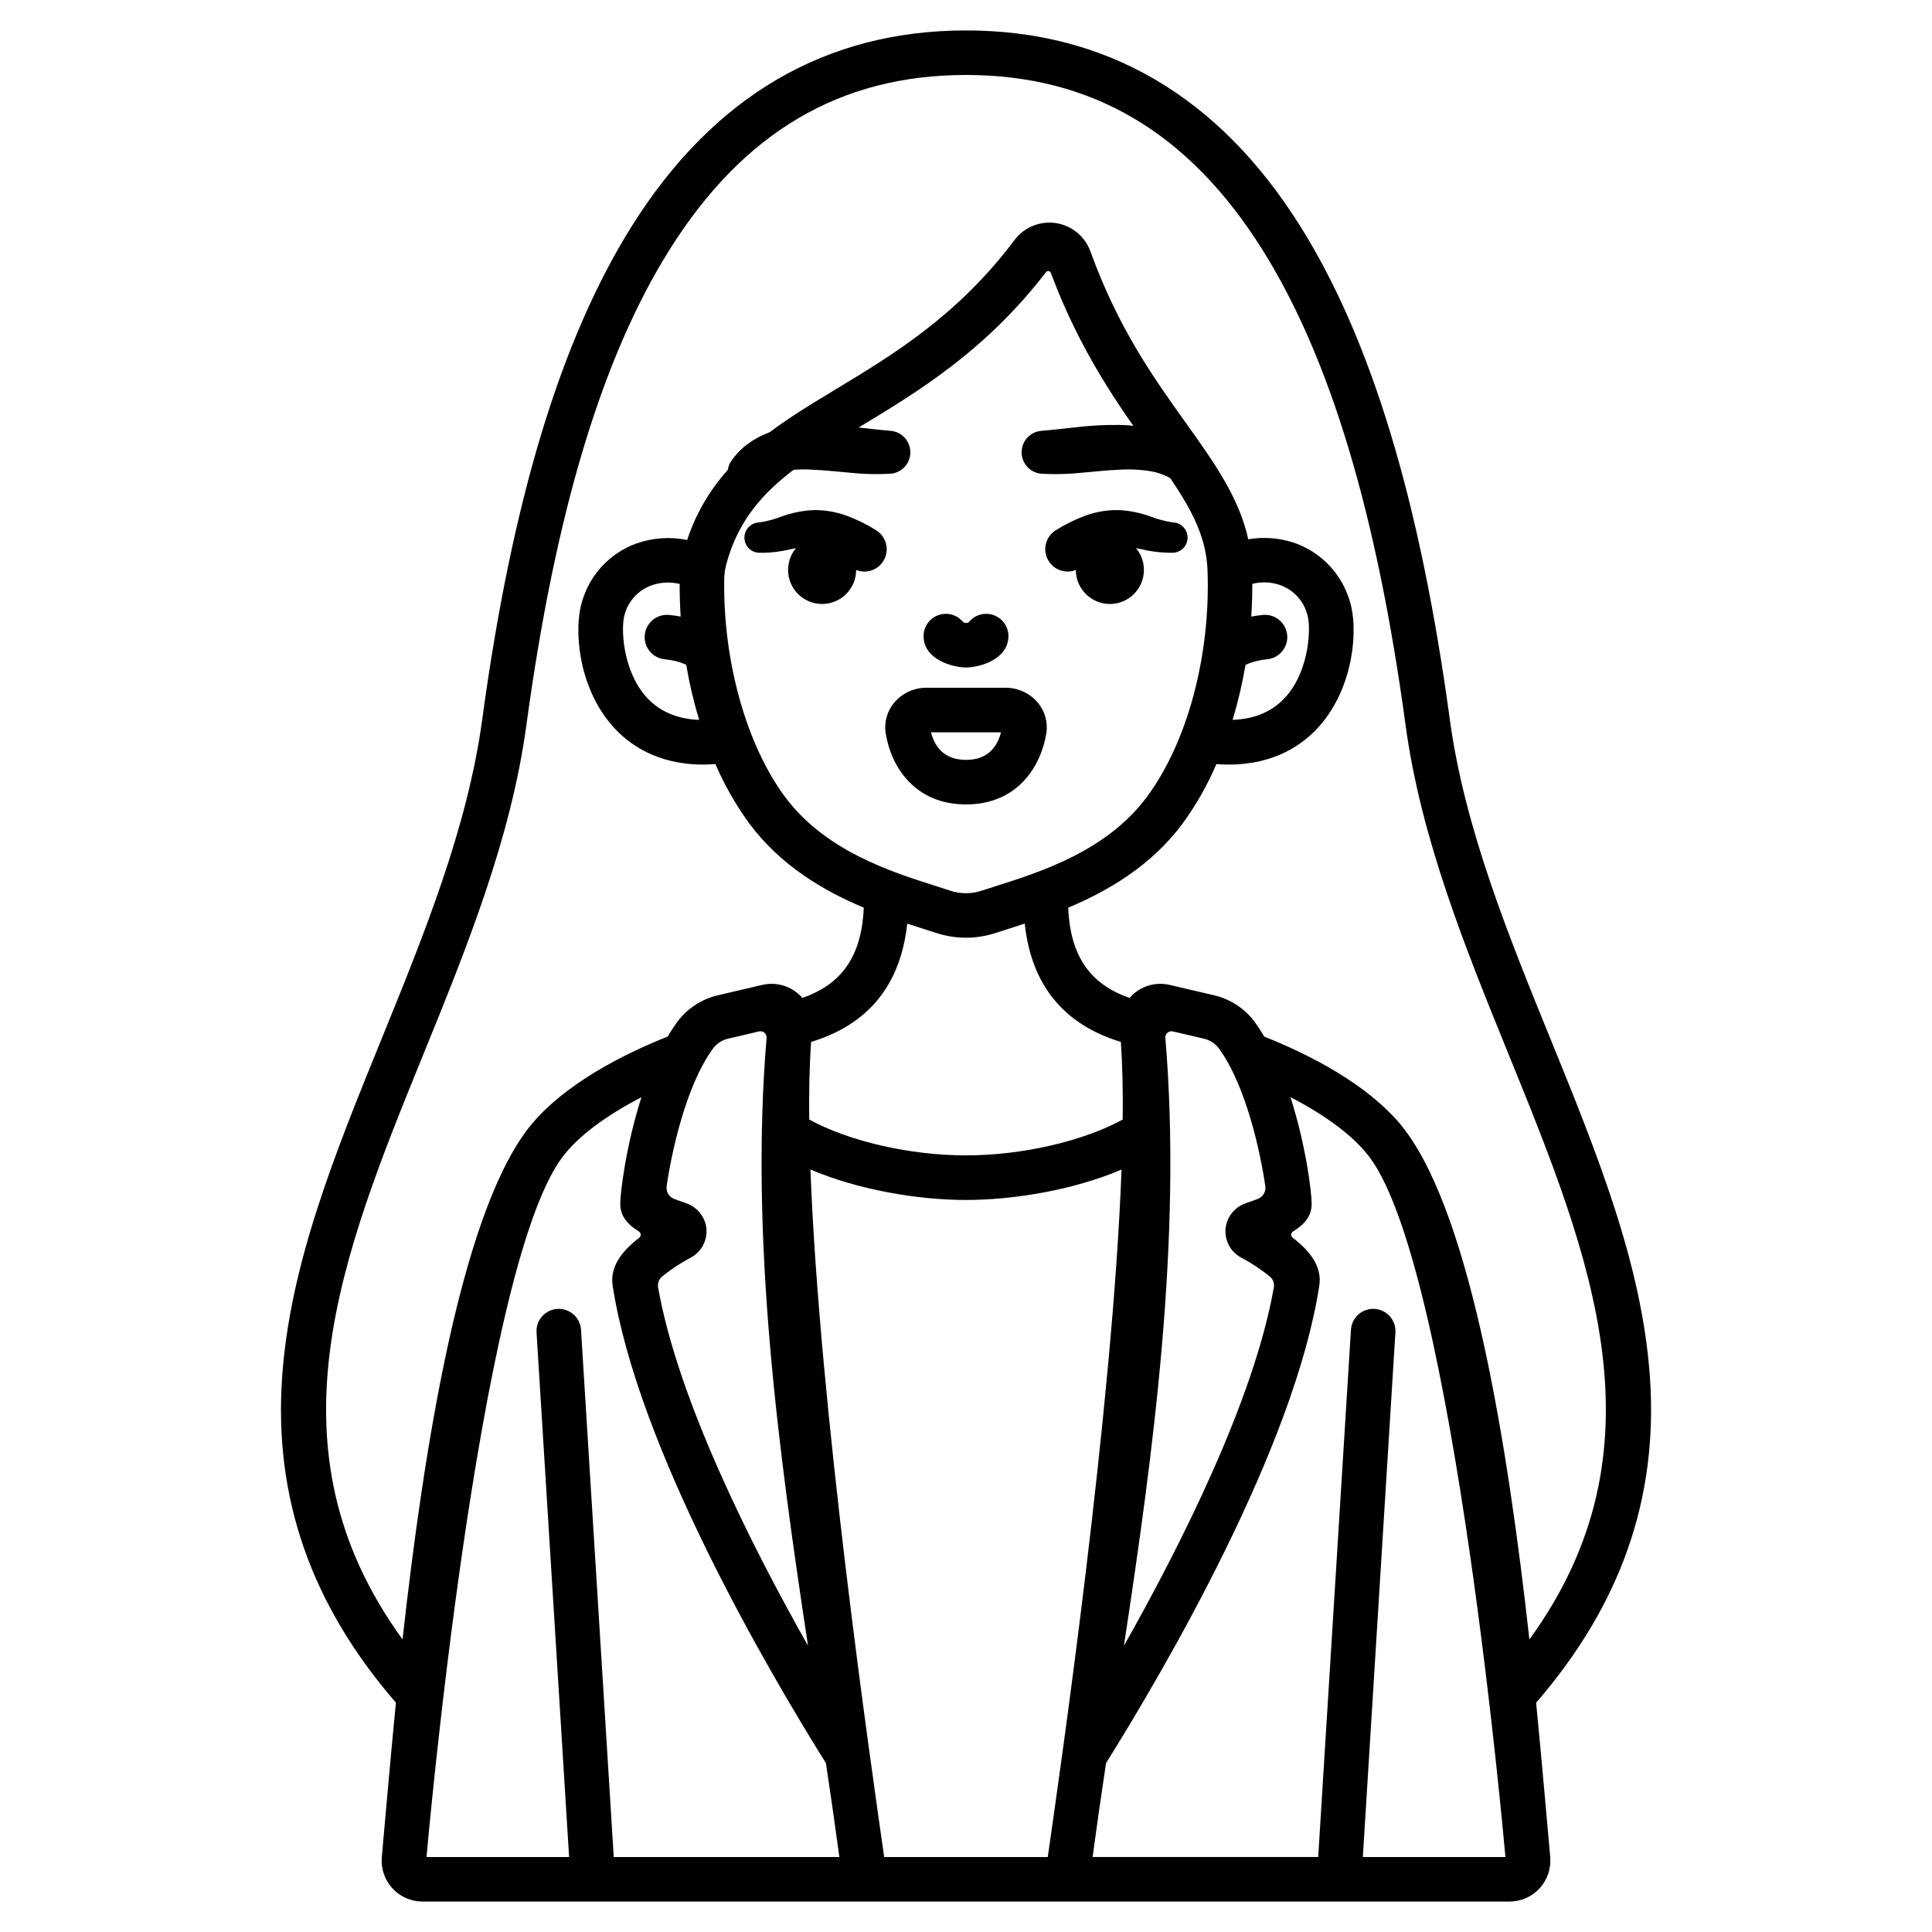 <?xml version="1.0" encoding="UTF-8"?>
<!-- The Best Svg Icon site in the world: iconSvg.co, Visit us! https://iconsvg.co -->
<svg fill="#000000" width="800px" height="800px" version="1.1" viewBox="144 144 512 512" xmlns="http://www.w3.org/2000/svg">
 <g>
  <path d="m405.34 306.67c-1.805-0.004-3.516 0.824-4.633 2.246-0.445 0.211-0.961 0.211-1.406 0-1.559-1.973-4.195-2.746-6.57-1.922-2.379 0.824-3.973 3.062-3.973 5.578 0 6.223 7.719 8.316 11.242 8.316 3.523 0 11.242-2.094 11.242-8.316h0.004c0-3.262-2.644-5.902-5.906-5.902z"/>
  <path d="m420.17 258.16c2.926-0.242 6.188-0.652 9.59-0.996 3.574-0.406 7.168-0.59 10.762-0.547 4.004 0.02 7.977 0.707 11.75 2.039 2.039 0.754 3.961 1.801 5.703 3.102 1.746 1.316 3.25 2.926 4.441 4.758 1.102 1.734 0.805 4.004-0.707 5.394-1.512 1.387-3.801 1.488-5.43 0.242l-0.25-0.195h-0.004c-2.023-1.551-4.387-2.59-6.894-3.039-2.816-0.477-5.68-0.621-8.527-0.438-3.07 0.125-6.305 0.492-9.699 0.781v-0.004c-3.609 0.395-7.246 0.492-10.871 0.297-2.973-0.219-5.281-2.688-5.293-5.672-0.012-2.981 2.273-5.469 5.246-5.711z"/>
  <path d="m454.93 290.48c-2.797 0.051-5.59-0.254-8.309-0.91-1.926-0.461-3.914-0.617-5.891-0.469-1.754 0.223-3.453 0.773-5.008 1.621-1.766 0.957-3.434 2.082-4.981 3.363l-0.195 0.152h-0.004c-2.59 1.992-6.309 1.508-8.305-1.082-1.996-2.594-1.512-6.312 1.082-8.309 0.199-0.152 0.41-0.293 0.625-0.422 2.398-1.496 4.941-2.75 7.594-3.731 2.883-1.07 5.941-1.582 9.016-1.516 2.856 0.152 5.672 0.727 8.359 1.707 1.902 0.742 3.883 1.266 5.902 1.555l0.219 0.02v-0.004c2.106 0.176 3.715 1.949 3.688 4.059-0.027 2.113-1.684 3.844-3.789 3.965z"/>
  <path d="m400 357.18c-13.391 0-19.773-9.715-21.277-18.805h-0.004c-0.477-2.949 0.367-5.957 2.309-8.227 2.137-2.492 5.262-3.914 8.543-3.894h20.859c3.281-0.02 6.406 1.402 8.543 3.894 1.941 2.269 2.785 5.277 2.309 8.227-1.512 9.09-7.891 18.805-21.281 18.805zm-9.285-19.117c1.277 4.852 4.394 7.309 9.285 7.309s8.012-2.461 9.285-7.309z"/>
  <path d="m551.08 595.24c22.445-25.941 32.332-54.148 30.184-86.016-2.027-30.055-13.914-59.277-26.5-90.215-11.141-27.391-22.664-55.715-26.559-84.418-7.871-57.977-20.844-100.73-39.656-130.71-21.586-34.383-51.375-51.816-88.547-51.816-37.176 0-66.957 17.434-88.539 51.82-18.816 29.977-31.785 72.73-39.656 130.71-3.898 28.703-15.418 57.027-26.559 84.418-12.586 30.934-24.473 60.156-26.5 90.211-2.148 31.863 7.734 60.066 30.176 86-1.312 13.145-3.738 40.941-3.738 40.941h-0.004c-0.262 3.023 0.754 6.019 2.805 8.258 2.051 2.234 4.945 3.508 7.981 3.508h288.07c3.035 0 5.93-1.273 7.981-3.508 2.051-2.238 3.066-5.234 2.805-8.258 0 0-2.426-27.789-3.738-40.926zm-244.43 40.891-8.676-139.73v-0.004c-0.203-3.254-3.004-5.731-6.262-5.527-3.254 0.203-5.727 3.004-5.523 6.258l8.629 139h-37.785s13.531-155.28 35.926-185.37c4.156-5.59 11.629-11.125 21.031-15.977-4.07 12.676-5.629 25.219-5.609 28.301 0.02 3.102 1.785 5.352 4.902 7.242 0.293 0.172 0.48 0.48 0.504 0.82 0.02 0.34-0.125 0.672-0.395 0.879-4.586 3.527-7.801 7.668-7.035 12.66 6.594 42.984 41.168 102.01 56.523 126.57 1.27 8.461 2.461 16.727 3.559 24.875zm24.148-168.39v-0.004c-0.855-2.356-2.758-4.18-5.144-4.938-1.203-0.402-2.203-0.77-3.027-1.094-1.355-0.527-2.164-1.922-1.957-3.359 1.246-8.668 5.008-26.461 12.258-36.441 0.969-1.332 2.387-2.269 3.992-2.641l8.234-1.926c0.512-0.121 1.047 0.012 1.441 0.352 0.398 0.344 0.605 0.855 0.559 1.375-4.488 53.359 3.215 109.9 10.984 161.08-15.035-26.586-34.48-65.176-39.727-94.949h-0.004c-0.188-1.066 0.195-2.156 1.012-2.871 2.41-1.961 5.008-3.672 7.762-5.109 3.348-1.863 4.875-5.859 3.621-9.48zm53.629-78.961c1.367 0.445 6.512 2.078 7.676 2.461v-0.008c5.125 1.691 10.66 1.691 15.785 0 1.164-0.387 6.309-2.019 7.676-2.469 1.746 16.215 10.273 26.738 25.477 31.355 0.422 6.019 0.57 12.953 0.492 20.566-10.391 5.707-26.586 9.5-41.543 9.5-14.957 0-31.148-3.793-41.539-9.5-0.078-7.613 0.07-14.547 0.492-20.566 15.207-4.613 23.734-15.129 25.484-31.344zm-32.324-33.516c-10.309-13.855-16.504-35.984-16.18-57.762v-0.008c0.027-1.363 0.219-2.715 0.574-4.031 4.797-17.895 18.191-25.988 35.156-36.234 15.703-9.484 33.457-20.211 49.566-41.117 0.16-0.211 0.422-0.316 0.684-0.277 0.262 0.039 0.48 0.219 0.57 0.465 7.844 21 18 35.199 26.199 46.664 8.66 12.102 14.906 20.844 15.332 32.152 0.848 22.594-5.328 45.637-16.117 60.141-10.602 14.25-28.168 19.824-39.789 23.512-1.406 0.445-2.723 0.863-3.938 1.266-2.703 0.902-5.629 0.902-8.332 0-1.211-0.402-2.531-0.82-3.938-1.266-11.621-3.688-29.191-9.262-39.789-23.512zm26.215 280.87c-3.445-24.094-17.188-119.1-19.543-182.21 12.922 5.519 28.832 8.078 41.219 8.078 12.387 0 28.301-2.543 41.223-8.055-2.363 63.566-16.281 159.32-19.547 182.18zm126.85 0 8.629-139 0.004-0.008c0.199-3.254-2.273-6.055-5.527-6.258-3.254-0.203-6.059 2.273-6.258 5.527l-8.676 139.73-59.789-0.004c1.094-8.145 2.285-16.406 3.559-24.875 15.352-24.562 49.934-83.59 56.523-126.57 0.766-4.992-2.449-9.129-7.035-12.66l-0.004 0.004c-0.27-0.211-0.418-0.539-0.395-0.879s0.211-0.648 0.504-0.82c3.121-1.891 4.883-4.141 4.902-7.242 0.02-3.082-1.543-15.637-5.617-28.32 9.406 4.856 16.875 10.406 21.035 16 22.395 30.098 35.926 185.37 35.926 185.37zm-52.332-217.07c-0.047-0.52 0.16-1.031 0.555-1.375 0.398-0.34 0.934-0.473 1.441-0.352l8.234 1.926c1.609 0.375 3.027 1.312 3.996 2.641 7.25 9.98 11.008 27.773 12.258 36.441 0.207 1.438-0.602 2.832-1.957 3.359-0.824 0.324-1.824 0.688-3.027 1.094-2.387 0.758-4.289 2.582-5.144 4.938-1.254 3.621 0.27 7.617 3.621 9.48 2.75 1.438 5.348 3.152 7.754 5.113 0.816 0.711 1.199 1.801 1.012 2.871-5.246 29.773-24.695 68.363-39.727 94.949 7.769-51.18 15.469-107.73 10.984-161.09zm63.664 24.641c-7.641-10.27-21.91-18.816-37.445-24.992-0.773-1.312-1.582-2.57-2.441-3.754v0.004c-2.637-3.625-6.492-6.18-10.855-7.199l-11.77-2.754c-3.391-0.793-6.957 0.094-9.582 2.383-0.371 0.328-0.723 0.684-1.043 1.062-10.594-3.641-15.742-11.254-16.281-23.91 10.43-4.375 21.957-11.051 30.281-22.238l-0.004-0.004c3.582-4.914 6.602-10.215 8.992-15.809 1.109 0.082 2.188 0.125 3.231 0.125 12.32 0 19.855-5.363 24.191-10.332 9.129-10.477 10.164-25.766 7.984-32.801-2.035-7.164-7.375-12.922-14.367-15.488-4.035-1.434-8.367-1.805-12.586-1.086-2.469-11.148-9.078-20.402-16.523-30.816-8.41-11.754-17.938-25.082-25.305-45.461l-0.004 0.004c-1.438-3.996-4.949-6.883-9.148-7.519-4.199-0.633-8.406 1.086-10.961 4.477-15.02 20.023-32.176 30.383-47.312 39.527-16.812 10.156-32.734 19.785-39.457 39.98h-0.004c-4.508-0.926-9.18-0.598-13.516 0.949-6.977 2.551-12.309 8.289-14.344 15.434-2.176 7.035-1.145 22.324 7.984 32.801 4.336 4.977 11.867 10.332 24.191 10.332 1.027 0 2.098-0.047 3.191-0.125 2.41 5.594 5.438 10.895 9.031 15.809 8.324 11.188 19.852 17.867 30.281 22.238-0.539 12.656-5.688 20.27-16.281 23.91l-0.004 0.004c-0.32-0.379-0.672-0.734-1.043-1.062-2.625-2.289-6.191-3.176-9.586-2.383l-11.77 2.754h0.004c-4.367 1.02-8.219 3.574-10.855 7.199-0.855 1.18-1.66 2.434-2.434 3.738-15.539 6.176-29.816 14.73-37.453 25.004-17.57 23.617-27.18 84.117-32.809 134.76-36.883-50.785-16.25-101.54 5.5-155.02 11.414-28.07 23.223-57.098 27.32-87.281 7.641-56.273 20.055-97.496 37.957-126.02 19.551-31.137 45.242-46.277 78.539-46.277 33.293 0 58.988 15.141 78.539 46.285 17.902 28.52 30.32 69.742 37.957 126.02 4.098 30.18 15.902 59.207 27.32 87.281 21.746 53.473 42.383 104.23 5.492 155.02-5.621-50.652-15.23-111.16-32.805-134.77zm-31.371-131.3v0.004c-0.246-3.25-3.074-5.691-6.324-5.453-1.078 0.09-2.152 0.238-3.215 0.449 0.191-2.887 0.297-5.777 0.281-8.672v-0.004c2.473-0.625 5.078-0.504 7.481 0.355 3.527 1.297 6.191 4.246 7.129 7.887 0.949 3.07 0.664 14.355-5.609 21.551-3.434 3.941-8.203 6.027-14.215 6.25 1.441-4.789 2.582-9.66 3.418-14.586 1.773-0.793 3.668-1.285 5.602-1.457 3.25-0.238 5.691-3.07 5.453-6.32zm-164.82 6.324v0.004c1.91 0.172 3.785 0.648 5.543 1.422 0.832 4.941 1.98 9.824 3.43 14.621-5.992-0.234-10.742-2.32-14.168-6.254-6.273-7.199-6.559-18.48-5.609-21.551v0.004c0.938-3.621 3.59-6.547 7.102-7.832 2.41-0.863 5.023-1 7.512-0.395-0.012 2.894 0.078 5.777 0.262 8.648v0.004c-1.059-0.207-2.125-0.355-3.199-0.445-1.562-0.117-3.106 0.395-4.293 1.418-1.184 1.02-1.918 2.473-2.031 4.035-0.242 3.25 2.199 6.082 5.453 6.324z"/>
  <path d="m447.15 295.04c0 4.981-4.039 9.02-9.02 9.02-4.981 0-9.02-4.039-9.02-9.02 0-4.984 4.039-9.023 9.02-9.023 4.981 0 9.02 4.039 9.02 9.023"/>
  <path d="m379.96 269.55c-3.625 0.199-7.262 0.102-10.871-0.293-3.394-0.289-6.629-0.656-9.699-0.781-2.848-0.184-5.711-0.035-8.527 0.441-2.508 0.445-4.871 1.488-6.894 3.035l-0.246 0.191c-1.629 1.25-3.918 1.148-5.434-0.238-1.512-1.387-1.812-3.66-0.711-5.391 1.191-1.836 2.695-3.445 4.441-4.762 1.742-1.301 3.664-2.348 5.703-3.102 3.773-1.332 7.746-2.019 11.75-2.035 3.594-0.043 7.188 0.137 10.762 0.543 3.402 0.344 6.664 0.754 9.59 0.996l0.18 0.016c2.973 0.238 5.262 2.727 5.25 5.711-0.012 2.984-2.32 5.453-5.293 5.668z"/>
  <path d="m345.18 282.45c2.019-0.289 4-0.812 5.902-1.555 2.688-0.98 5.504-1.555 8.359-1.707 3.074-0.066 6.133 0.445 9.016 1.516 2.652 0.98 5.195 2.234 7.594 3.731 2.824 1.652 3.777 5.277 2.129 8.105-1.648 2.824-5.273 3.777-8.102 2.129-0.207-0.121-0.406-0.254-0.598-0.398l-0.223-0.172-0.004-0.004c-1.547-1.277-3.215-2.406-4.981-3.359-1.555-0.848-3.254-1.398-5.008-1.621-1.977-0.148-3.965 0.008-5.891 0.469-2.719 0.656-5.512 0.961-8.309 0.906-2.106-0.121-3.762-1.848-3.789-3.961-0.027-2.109 1.582-3.883 3.684-4.059z"/>
  <path d="m370.89 295.04c0 4.981-4.039 9.02-9.023 9.02-4.981 0-9.02-4.039-9.02-9.02 0-4.984 4.039-9.023 9.02-9.023 4.984 0 9.023 4.039 9.023 9.023"/>
 </g>
</svg>